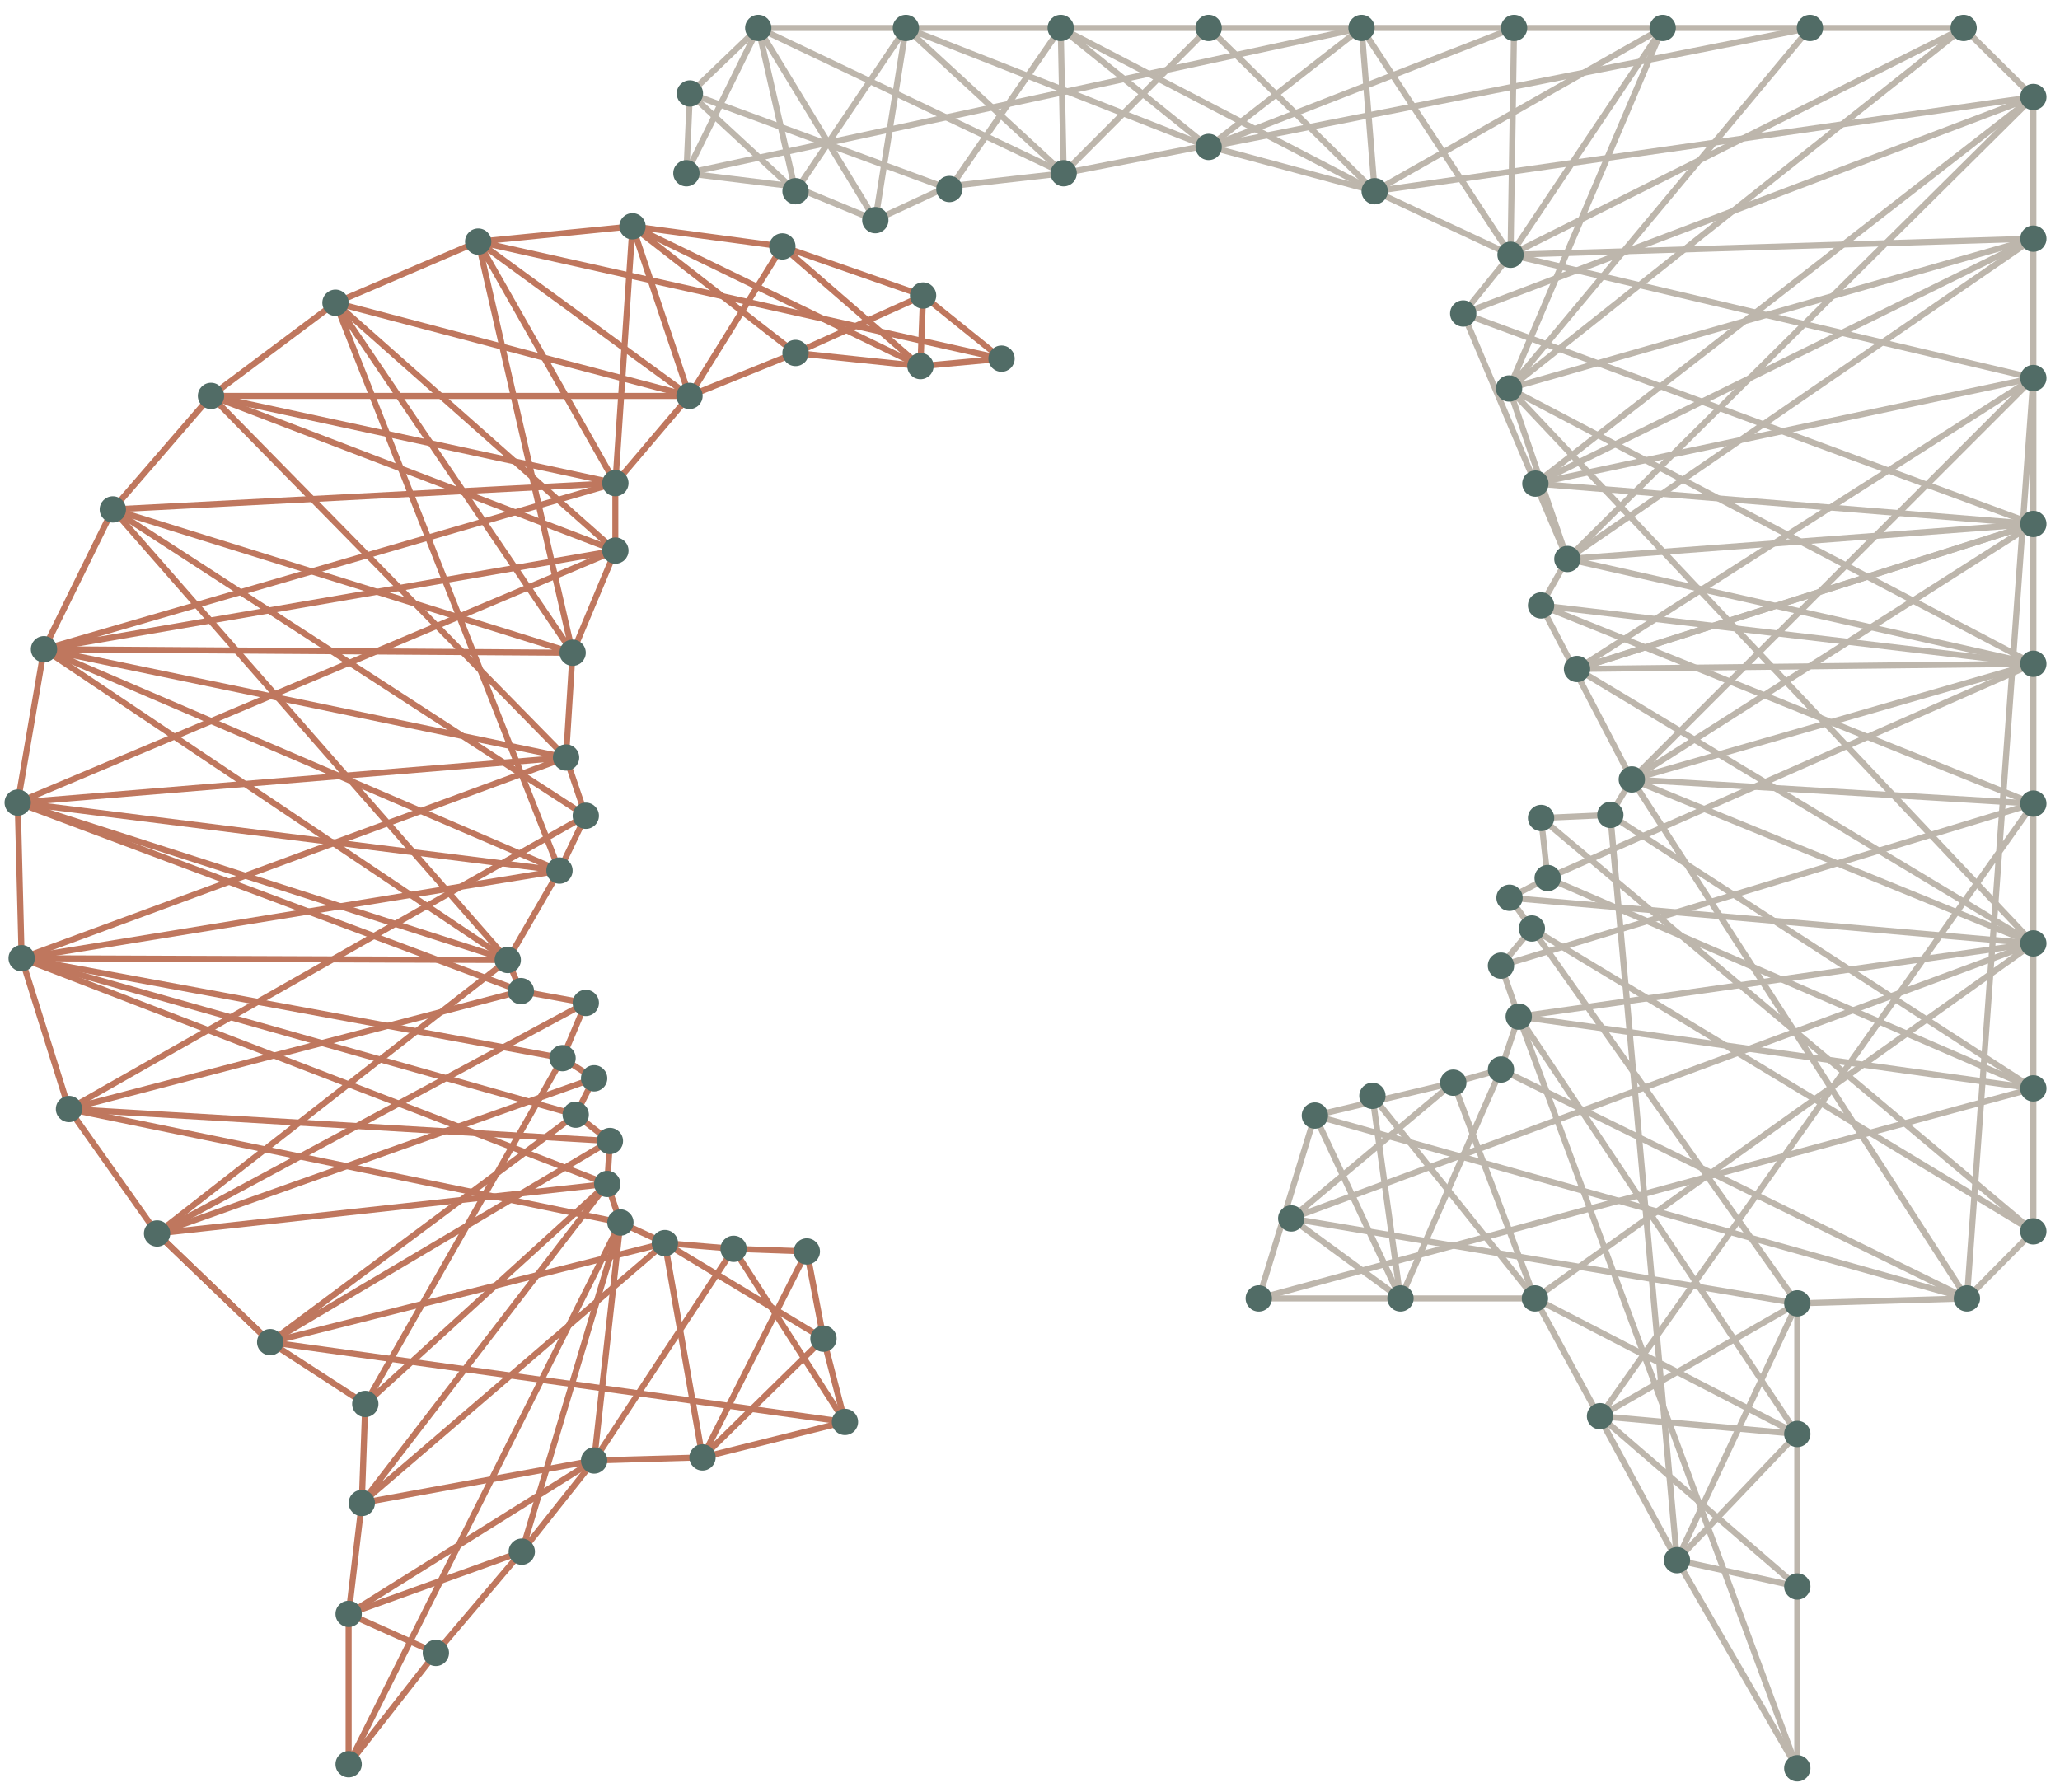 <?xml version="1.0" encoding="utf-8"?>
<svg xmlns="http://www.w3.org/2000/svg" xmlns:xlink="http://www.w3.org/1999/xlink" version="1.1" x="0px" y="0px" viewBox="0 0 684.27 595.28" style="enable-background:new 0 0 684.27 595.28;" xml:space="preserve" width="400" height="348">
<style type="text/css">
	.st0{fill:#BDB6AC;}
	.st1{fill:#BF775E;}
	.st2{fill:#516C66;}
	.st3{fill-rule:evenodd;clip-rule:evenodd;fill:none;}
	.st4{fill:none;}
</style>
<g id="Ebene_1">
</g>
<g id="Ebene_2">
	<g>
		<path class="st0" d="M597.01,588.43c-0.35,0-0.69-0.19-0.87-0.5l-39.97-69.13l-46.9-86.46h-91.13c-0.32,0-0.62-0.15-0.81-0.41    c-0.19-0.26-0.25-0.59-0.15-0.89l18.64-60.75c0.11-0.34,0.38-0.6,0.73-0.69l45.98-10.92l15.28-4.22l5.62-16.75l-5.79-16.6    c-0.12-0.33-0.05-0.7,0.18-0.98l9.77-11.74l-6.97-9.58c-0.17-0.24-0.23-0.54-0.17-0.82c0.07-0.29,0.26-0.53,0.52-0.66l12.05-6.23    l-2.11-19.26c-0.03-0.28,0.06-0.55,0.24-0.76c0.18-0.21,0.44-0.34,0.72-0.35l22.47-1l6.56-10.85l-29.88-57.3    c-0.16-0.3-0.15-0.66,0.02-0.96l8.49-15l-34.4-81.09c-0.15-0.34-0.09-0.74,0.14-1.03l14.92-18.51L456.2,64.42L400.5,49.4    l-46.98,9.13l-38.32,4.36l-24.02,11.14c-0.26,0.12-0.55,0.12-0.81,0.02l-26.99-11.16l-35.5-4.35c-0.52-0.06-0.91-0.52-0.88-1.04    l1.16-26.5c0.01-0.26,0.12-0.5,0.31-0.68l22.71-21.77c0.19-0.18,0.44-0.28,0.7-0.28h400.39c0.27,0,0.52,0.11,0.71,0.29    l23.15,22.93c0.19,0.19,0.3,0.45,0.3,0.72v376.85c0,0.27-0.1,0.52-0.29,0.71l-22.06,22.28c-0.18,0.18-0.43,0.29-0.69,0.3    l-55.37,1.61v153.47c0,0.46-0.31,0.85-0.75,0.97C597.18,588.41,597.09,588.43,597.01,588.43z M419.5,430.32h90.37    c0.37,0,0.71,0.2,0.89,0.53l47.18,86.96L596,583.66V432.97c0-0.55,0.43-0.99,0.98-1.01l55.94-1.63l21.48-21.7V32.62l-22.56-22.34    H252.28l-22.13,21.21l-1.11,25.17l34.71,4.25c0.09,0.01,0.18,0.03,0.26,0.07l26.71,11.04l23.77-11.03c0.1-0.05,0.2-0.07,0.31-0.09    l38.4-4.37l47.13-9.17c0.15-0.03,0.31-0.02,0.45,0.02l56.09,15.15l45.3,21.17c0.28,0.13,0.48,0.38,0.56,0.69    c0.07,0.3,0,0.62-0.2,0.86l-15.35,19.04l34.36,80.99c0.12,0.29,0.1,0.62-0.05,0.89l-8.47,14.96l29.89,57.32    c0.16,0.31,0.15,0.69-0.03,0.99l-7.13,11.79c-0.17,0.29-0.48,0.47-0.82,0.49l-21.93,0.97l2.07,18.88c0.05,0.41-0.17,0.81-0.54,1    l-11.62,6.01l6.73,9.26c0.27,0.37,0.25,0.88-0.04,1.24l-9.9,11.9l5.71,16.39c0.07,0.21,0.08,0.44,0,0.65l-5.9,17.58    c-0.11,0.32-0.36,0.56-0.69,0.65l-15.83,4.37l-45.45,10.8L419.5,430.32z"/>
		<path class="st0" d="M418.13,432.34c-0.44,0-0.85-0.3-0.97-0.74c-0.15-0.54,0.17-1.09,0.71-1.24l254.5-69.03L513.69,292.6    c-0.37-0.16-0.61-0.52-0.61-0.92c0-0.4,0.23-0.76,0.6-0.93l156.83-69.19l-146.65,1.67c-0.5-0.03-0.93-0.35-1.01-0.85    c-0.08-0.49,0.21-0.97,0.69-1.12l146.69-46.62l-160.3-13c-0.45-0.04-0.82-0.37-0.91-0.82c-0.08-0.45,0.14-0.89,0.55-1.09    l161.23-79.32L501.8,85.63c-0.44-0.02-0.73-0.19-0.91-0.52c-0.18-0.33-0.17-0.74,0.05-1.05l48.15-71.81l-91.95,52.14    c-0.3,0.17-0.67,0.17-0.97,0.01c-0.3-0.16-0.5-0.47-0.53-0.81l-4.22-52.38L402.1,49.6c-0.37,0.29-0.89,0.28-1.25-0.01    l-47.46-38.18l0.94,46.11c0.01,0.4-0.23,0.77-0.59,0.94c-0.37,0.16-0.8,0.1-1.1-0.18l-51.03-47l-9.86,62    c-0.07,0.42-0.39,0.75-0.8,0.83c-0.42,0.08-0.84-0.1-1.06-0.46l-37.92-62.29L228.9,57.99c-0.25,0.5-0.85,0.7-1.35,0.46    c-0.5-0.25-0.7-0.85-0.46-1.35l23.88-48.27c0.16-0.33,0.49-0.54,0.86-0.56c0.37-0.03,0.71,0.17,0.91,0.48l37.45,61.51l9.73-61.14    c0.06-0.37,0.31-0.67,0.66-0.79c0.35-0.12,0.74-0.04,1.01,0.21l50.68,46.67l-0.94-45.91c-0.01-0.39,0.21-0.75,0.56-0.93    c0.35-0.17,0.77-0.13,1.08,0.12l48.52,39.04l50.15-39.05c0.29-0.23,0.69-0.28,1.03-0.13c0.34,0.15,0.57,0.47,0.6,0.84l4.24,52.67    l94.28-53.46c0.41-0.23,0.92-0.15,1.24,0.19c0.32,0.34,0.36,0.86,0.1,1.25l-49.43,73.73l171.69-5.3c0.55-0.02,0.89,0.3,1.01,0.76    c0.11,0.46-0.11,0.94-0.53,1.15l-162.13,79.76l161.76,13.12c0.48,0.04,0.87,0.41,0.92,0.89c0.05,0.48-0.24,0.93-0.7,1.07    l-145.14,46.13l144.82-1.65c0.44,0,0.9,0.33,1,0.79c0.1,0.47-0.14,0.94-0.58,1.14L516.6,291.67l159.21,68.96    c0.39,0.17,0.64,0.57,0.61,1c-0.03,0.43-0.33,0.79-0.74,0.9L418.4,432.3C418.31,432.33,418.22,432.34,418.13,432.34z"/>
		<path class="st0" d="M597.01,588.43c-0.41,0-0.8-0.25-0.94-0.66l-92.53-249.71c-0.11-0.29-0.08-0.6,0.08-0.87    c0.16-0.26,0.42-0.44,0.72-0.48l167.25-23.79l-129.93-53.07c-0.4-0.16-0.65-0.56-0.62-0.99c0.02-0.43,0.32-0.8,0.73-0.91    l129.59-37.33l-150.94-33.96c-0.49-0.11-0.82-0.56-0.79-1.06c0.04-0.5,0.43-0.89,0.93-0.93l150.16-11.28l-185.03-68.32    c-0.4-0.15-0.66-0.52-0.66-0.94c0-0.42,0.26-0.8,0.65-0.95l180.88-68.71L456.77,64.51c-0.32,0.05-0.63-0.06-0.85-0.28    l-54.43-53.54l-47.45,47.56c-0.3,0.3-0.76,0.38-1.15,0.2l-99.57-47.38l11.91,52.21c0.1,0.43-0.1,0.88-0.48,1.1    c-0.38,0.22-0.87,0.17-1.19-0.13l-35.09-32.47c-0.41-0.38-0.43-1.02-0.06-1.42c0.38-0.41,1.01-0.43,1.42-0.06l32.7,30.26    L250.89,9.49c-0.09-0.38,0.05-0.77,0.35-1.01c0.3-0.24,0.71-0.29,1.06-0.12l100.8,47.97l47.65-47.77c0.39-0.39,1.03-0.4,1.42-0.01    l54.79,53.89L675.27,31.2c0.52-0.08,0.99,0.25,1.12,0.75c0.13,0.5-0.14,1.01-0.62,1.19l-186.86,70.98l186.85,68.99    c0.44,0.16,0.71,0.62,0.65,1.09c-0.06,0.47-0.45,0.83-0.92,0.87l-148.04,11.12l148.18,33.34c0.45,0.1,0.77,0.49,0.79,0.95    c0.01,0.46-0.29,0.87-0.73,1l-130.58,37.61l130.68,53.38c0.42,0.17,0.68,0.61,0.62,1.06c-0.06,0.45-0.41,0.81-0.86,0.87    l-169.7,24.14l92.09,248.54c0.19,0.52-0.07,1.1-0.59,1.3C597.24,588.41,597.12,588.43,597.01,588.43z"/>
		<path class="st0" d="M520.64,186.69c-0.32,0-0.64-0.15-0.83-0.44c-0.31-0.46-0.2-1.09,0.26-1.4L669.76,81.93l-168.21,48.08    c-0.46,0.13-0.95-0.08-1.17-0.51c-0.22-0.43-0.11-0.95,0.27-1.25L644.01,14.53l-141.79,71c-0.45,0.23-1.01,0.08-1.29-0.35    L451.8,10.4L228.21,58.53c-0.54,0.12-1.08-0.23-1.2-0.77c-0.12-0.54,0.23-1.08,0.77-1.2L452.05,8.28    c0.41-0.09,0.83,0.08,1.06,0.43l49.01,74.61L651.81,8.37c0.45-0.23,1.02-0.08,1.3,0.36c0.28,0.44,0.18,1.01-0.22,1.33    L505.87,126.68L675.14,78.3c0.47-0.13,0.98,0.09,1.19,0.54c0.21,0.45,0.07,0.98-0.34,1.26L521.21,186.51    C521.03,186.63,520.83,186.69,520.64,186.69z"/>
		<path class="st0" d="M456.63,64.52c-0.16,0-0.32-0.04-0.46-0.11l-103.5-53.83l-36.48,52.78c-0.26,0.38-0.74,0.53-1.18,0.37    l-86.2-31.75c-0.52-0.19-0.79-0.77-0.6-1.29c0.19-0.52,0.77-0.79,1.29-0.6l85.46,31.48l36.54-52.87c0.29-0.42,0.84-0.56,1.29-0.32    l104.29,54.24c0.49,0.26,0.69,0.87,0.43,1.36C457.34,64.32,456.99,64.52,456.63,64.52z"/>
		<path class="st0" d="M510.01,161.64c-0.47,0-0.89-0.32-0.99-0.8c-0.12-0.54,0.23-1.08,0.78-1.2l161-34.14L501.53,85.6    c-0.46-0.11-0.79-0.52-0.78-1l1.14-73.86L401.85,49.74c-0.24,0.09-0.5,0.09-0.74,0L301.29,10.5l-36.2,53.57    c-0.31,0.46-0.94,0.58-1.4,0.27c-0.46-0.31-0.58-0.94-0.27-1.4L300.07,8.7c0.26-0.39,0.76-0.55,1.2-0.37l100.21,39.39L502.56,8.33    c0.31-0.12,0.67-0.08,0.94,0.11c0.28,0.19,0.44,0.51,0.43,0.84l-1.15,74.54l172.86,40.76c0.46,0.11,0.78,0.52,0.78,0.99    c-0.01,0.47-0.34,0.88-0.8,0.97l-165.41,35.07C510.15,161.64,510.08,161.64,510.01,161.64z"/>
		<path class="st0" d="M501.27,130.05c-0.18,0-0.36-0.05-0.53-0.15c-0.43-0.26-0.6-0.8-0.4-1.26L546.11,21.2L401.68,49.79    c-0.55,0.1-1.08-0.25-1.18-0.79s0.25-1.08,0.79-1.19l145.78-28.86l4.3-10.09c0.22-0.51,0.81-0.75,1.32-0.53    c0.51,0.22,0.75,0.81,0.53,1.32l-3.76,8.82l51.56-10.21c0.42-0.08,0.84,0.11,1.06,0.48c0.22,0.37,0.18,0.83-0.09,1.16    l-99.94,119.77C501.85,129.92,501.56,130.05,501.27,130.05z M548.5,20.73l-43.62,102.42l93.73-112.33L548.5,20.73z"/>
		<path class="st0" d="M510.01,161.64c-0.3,0-0.6-0.13-0.8-0.39c-0.34-0.44-0.26-1.07,0.18-1.41L674.79,31.4    c0.44-0.34,1.07-0.26,1.41,0.18c0.34,0.44,0.26,1.07-0.18,1.41L510.63,161.43C510.44,161.58,510.22,161.64,510.01,161.64z"/>
		<path class="st0" d="M498.58,321.79c-0.43,0-0.83-0.28-0.96-0.71c-0.16-0.53,0.14-1.1,0.67-1.26l174.1-53l-160.86-64.77    c-0.47-0.19-0.73-0.69-0.6-1.19c0.12-0.49,0.6-0.81,1.09-0.75l158.1,18.74L500.8,129.93c-0.49-0.26-0.68-0.87-0.42-1.36    c0.26-0.49,0.87-0.68,1.36-0.42l174.14,91.46c0.43,0.23,0.64,0.73,0.49,1.19c-0.14,0.46-0.6,0.76-1.08,0.7l-155.99-18.5    l156.49,63.01c0.4,0.16,0.65,0.55,0.63,0.98c-0.02,0.43-0.31,0.8-0.71,0.92l-176.84,53.84    C498.77,321.78,498.67,321.79,498.58,321.79z"/>
		<path class="st0" d="M675.41,314.4c-0.03,0-0.06,0-0.09,0l-173.99-15.16c-0.56-0.05-0.97-0.54-0.92-1.09    c0.05-0.55,0.55-0.96,1.09-0.92l171.35,14.93L538.24,169.64l-16.89,16.75c-0.25,0.24-0.6,0.34-0.94,0.27    c-0.34-0.08-0.61-0.33-0.72-0.66l-19.36-56.64c-0.15-0.45,0.03-0.94,0.43-1.19c0.41-0.24,0.93-0.17,1.25,0.17l36.28,38.41    L674.7,31.48c0.4-0.39,1.03-0.39,1.43,0.01c0.39,0.4,0.39,1.03-0.01,1.43L539.67,168.22L676.15,312.7    c0.29,0.3,0.36,0.75,0.18,1.13C676.15,314.18,675.8,314.4,675.41,314.4z M503.73,133.11l17.34,50.72l15.79-15.65L503.73,133.11z"/>
		<path class="st0" d="M597.01,528.04c-0.07,0-0.14-0.01-0.21-0.02l-39.97-8.74c-0.36-0.08-0.64-0.34-0.75-0.69    c-0.11-0.35-0.02-0.73,0.23-0.99l12.74-13.37l-38.22-33c-0.01-0.01-0.02-0.02-0.03-0.03h0c0,0,0,0,0,0    c-0.16-0.15-0.26-0.34-0.3-0.54c0,0,0,0,0,0c0,0,0,0,0,0c-0.02-0.09-0.02-0.17-0.02-0.26l0,0c0,0,0,0,0,0    c0.01-0.16,0.06-0.32,0.15-0.46c0.01-0.02,0.03-0.04,0.04-0.06l42.44-60l-86.71-24.32l-20.27,46.19c-0.16,0.36-0.52,0.6-0.91,0.6    c-0.46-0.05-0.76-0.22-0.93-0.58l-28.43-60.75c-0.17-0.36-0.11-0.78,0.14-1.08c0.26-0.3,0.67-0.42,1.04-0.32l48.21,13.52    l12.4-28.25c0.11-0.25,0.32-0.45,0.58-0.54c0.26-0.09,0.55-0.08,0.79,0.04l63.04,30.97l-54.04-76.33    c-0.28-0.39-0.24-0.92,0.08-1.27c0.33-0.35,0.85-0.42,1.26-0.18l95.35,57.59l2.47-3.49l-12.14-18.8l-83.79-70.37    c-0.43-0.36-0.48-0.99-0.12-1.42c0.36-0.43,0.99-0.48,1.42-0.12l78.78,66.16l-50.14-77.66c-0.21-0.32-0.21-0.73-0.02-1.06    c0.19-0.33,0.51-0.52,0.93-0.5l122.22,7.36l9.94-137.77l-149.88,95.58c-0.46,0.3-1.09,0.16-1.39-0.31    c-0.3-0.47-0.16-1.09,0.31-1.39l151.57-96.66c0.32-0.2,0.73-0.21,1.06-0.02c0.33,0.2,0.52,0.56,0.49,0.94l-10.08,139.75l9.14,0.55    c0.36,0.02,0.69,0.24,0.85,0.57c0.16,0.33,0.12,0.72-0.09,1.02l-11.2,15.83l-7.87,109.06l18.89,15.86    c0.4,0.34,0.48,0.93,0.17,1.36c-0.31,0.43-0.89,0.54-1.34,0.28l-18.19-10.99l-2.34,32.47c-0.02,0.22-0.1,0.43-0.25,0.6    c-0.13,0.14-0.29,0.24-0.46,0.29c0,0,0,0,0,0c0,0,0,0,0,0c0,0,0,0-0.01,0c0,0-0.01,0-0.01,0c0,0,0,0-0.01,0l0,0    c-0.05,0.01-0.1,0.02-0.15,0.03l0,0c0,0,0,0-0.01,0h0c0,0,0,0-0.01,0c0,0,0,0,0,0c0,0,0,0,0,0c0,0,0,0,0,0c0,0-0.01,0-0.02,0l0,0    c-0.11,0.01-0.24,0-0.36-0.04l-69.01-19.36l13.77,19.44c0.16,0.23,0.22,0.52,0.16,0.8s-0.24,0.52-0.48,0.66l-62.74,35.9    l62.33,5.61c0.39,0.04,0.72,0.29,0.85,0.65c0.14,0.36,0.05,0.77-0.21,1.05l-25.76,27.03l25.69,22.18c0.35,0.3,0.45,0.8,0.24,1.21    C597.73,527.83,597.38,528.04,597.01,528.04z M559.01,517.69l34.33,7.51l-22.76-19.65L559.01,517.69z M534.51,471.75l35.93,31.02    l24.39-25.59L534.51,471.75z M575.16,410.44l-40.23,56.88l60.6-34.68l-14.56-20.57L575.16,410.44z M438.61,372.14l26.56,56.75    L484.44,385L438.61,372.14z M584.95,396.6l65.58,32.22l-35.58-55.11l-9.68-5.85L584.95,396.6z M618.89,376.09l33.68,52.16    l2.2-30.49L618.89,376.09z M582.21,410.33l60.85,17.07l-59.29-29.13l-5.05,7.14L582.21,410.33z M576.4,408.7l2.73,0.77l-1.64-2.31    L576.4,408.7z M487.22,383.68l87.12,24.44l1.92-2.71L564.5,388.8l-65.42-32.14L487.22,383.68z M568.29,390.66l9.2,13l4.45-6.29    L568.29,390.66z M656.86,396.67l7.97,4.82l-7.85-6.59L656.86,396.67z M565.85,387.22l17.27,8.49l20.43-28.88l-91.09-55.02    L565.85,387.22z M616.4,372.23l38.53,23.27l0.16-2.2l-42.53-35.72l-2.94,4.15L616.4,372.23z M613.72,355.93l41.55,34.89    l7.52-104.27L613.72,355.93z M606.44,366.22l6.02,3.64l-4.1-6.35L606.44,366.22z M600.29,347.28l8.15,12.63l2.56-3.63    L600.29,347.28z M596.57,341.53l15.6,13.1l50.9-71.97l1.11-15.37l-120.21-7.24L596.57,341.53z M666.19,267.4l-0.87,12.07    l8.23-11.63L666.19,267.4z"/>
		<path class="st0" d="M509.86,432.34c-0.3,0-0.59-0.13-0.79-0.38l-34.53-43.04l-13.51,5.01l5.16,37.27c0.06,0.4-0.13,0.8-0.48,1    c-0.35,0.21-0.79,0.19-1.11-0.05l-36.29-26.57c-0.3-0.22-0.45-0.58-0.4-0.95c0.05-0.37,0.3-0.68,0.65-0.81l30.26-11.22    l-3.94-28.43c-0.06-0.45,0.18-0.88,0.6-1.06c0.42-0.18,0.9-0.06,1.19,0.29l18.55,23.13l197.88-73.34l-110.24-66.31l-20.27,12.9    c-0.43,0.28-1,0.18-1.33-0.22c-0.32-0.4-0.29-0.98,0.07-1.34l15.16-15.16l-33.17-19.95c-0.34-0.2-0.53-0.59-0.48-0.98    c0.05-0.39,0.32-0.72,0.7-0.84l80.25-25.5l70.92-70.91c0.39-0.39,1.03-0.39,1.43,0c0.39,0.39,0.39,1.03,0,1.43l-68.16,68.15    l67.14-21.34c0.48-0.16,1.01,0.08,1.22,0.53c0.21,0.46,0.06,1.01-0.37,1.28l-111.2,70.76l111.16,66.86    c0.11,0.06,0.2,0.14,0.28,0.24c0.02,0.03,0.04,0.06,0.06,0.09l0,0c0,0,0,0,0,0c0.13,0.19,0.18,0.42,0.16,0.64c0,0,0,0,0,0v0    c0,0,0,0,0,0.01v0c-0.01,0.06-0.02,0.13-0.04,0.19c0,0,0,0,0,0c0,0,0,0,0,0c-0.06,0.19-0.17,0.36-0.33,0.49l0,0c0,0,0,0,0,0    c-0.02,0.01-0.04,0.03-0.06,0.04L510.45,432.15C510.27,432.28,510.06,432.34,509.86,432.34z M476.54,388.18l33.51,41.78    l158.59-112.98L476.54,388.18z M431.02,405.05l32.86,24.06l-4.77-34.47L431.02,405.05z M457.38,367.51l3.37,24.37l12.47-4.62    L457.38,367.51z M558.27,244.11l-9.02,9.02l11.68-7.43L558.27,244.11z M559.74,242.64l3.08,1.85l105.52-67.14l-63.48,20.18    L559.74,242.64z M526.27,222.51l31.69,19.06l42.72-42.71L526.27,222.51z"/>
		<path class="st0" d="M557.04,519.3c-0.06,0-0.12-0.01-0.18-0.02c-0.45-0.08-0.79-0.45-0.83-0.9l-5.82-65.06l-40.82-21.09    c-0.22-0.11-0.39-0.31-0.48-0.54l-5.04-13.32l-75.14-12.61c-0.39-0.06-0.7-0.35-0.81-0.73c-0.1-0.38,0.02-0.78,0.32-1.04    l53.84-45.1c0.25-0.21,0.59-0.28,0.9-0.2c0.31,0.08,0.57,0.31,0.69,0.62l21.67,57.26l42.21,7.08l-2.02-22.58l-41.91-62.8    c-0.22-0.33-0.23-0.76-0.02-1.09c0.21-0.34,0.58-0.52,0.99-0.46l35.62,4.97l-6.34-70.88c-0.03-0.38,0.15-0.75,0.48-0.95    c0.33-0.2,0.74-0.19,1.07,0.02l140.51,90.84c0.4,0.26,0.56,0.76,0.4,1.2c-0.17,0.44-0.6,0.71-1.08,0.65l-132.8-18.52l5.04,56.35    l17.48,26.2l32.18,5.4c0.31,0.05,0.58,0.25,0.72,0.53c0.15,0.28,0.16,0.61,0.02,0.9l-11.7,24.98l11.63,17.42    c0.25,0.38,0.22,0.89-0.09,1.23c-0.31,0.34-0.8,0.43-1.21,0.22l-15.43-7.98l-23.16,49.44C557.78,519.08,557.42,519.3,557.04,519.3    z M552.34,454.42l5.37,60.07l21.61-46.13L552.34,454.42z M581.97,467.45l12.03,6.22l-8.78-13.16L581.97,467.45z M552.13,452.03    l28.05,14.49l3.74-7.98l-20.11-30.13l-14-2.35L552.13,452.03z M566.53,428.88l18.38,27.54l10.62-22.67L566.53,428.88z     M510.67,430.61l39.34,20.33l-2.25-25.21l-41.57-6.98L510.67,430.61z M549.62,423.99l12.64,2.12l-14.38-21.55L549.62,423.99z     M431.23,404.13l71.82,12.05l-20.75-54.84L431.23,404.13z M506.56,339.02l38.61,57.86l-4.75-53.13L506.56,339.02z M542.29,341.97    l128.75,17.96l-134.95-87.24L542.29,341.97z"/>
		<path class="st1" d="M115.81,587.08c-0.11,0-0.22-0.02-0.33-0.06c-0.41-0.14-0.68-0.52-0.68-0.95v-49.94l4.37-36.94    c0,0,0-0.01,0-0.01l1.14-32.25L89.2,446.71l-37.72-36.23l-29.39-41.49c-0.06-0.09-0.11-0.18-0.14-0.28L6.23,318.63    c-0.03-0.1-0.05-0.2-0.05-0.31l-1.31-51.66c0-0.09,0-0.18,0.02-0.26c0.01-0.05,0.03-0.1,0.04-0.14l8.68-50.75    c0.01-0.05,0.02-0.1,0.03-0.15c0.02-0.06,0.04-0.11,0.06-0.16l22.85-46.43c0.04-0.08,0.09-0.15,0.14-0.21l32.61-37.7    c0.05-0.06,0.11-0.12,0.18-0.16l41.33-30.93c0.04-0.03,0.07-0.05,0.11-0.07l0,0c0,0,0,0,0.01,0c0,0,0.01,0,0.01,0c0,0,0,0,0.01,0    c0,0,0,0,0,0c0,0,0,0,0,0c0.02-0.01,0.05-0.03,0.08-0.04l47.39-20.31c0,0,0.01,0,0.01,0l0,0c0,0,0,0,0,0l0,0c0,0,0,0,0,0    c0,0,0,0,0,0c0,0,0,0,0,0l0,0c0.09-0.04,0.19-0.06,0.28-0.07l51.24-5.1c0.08-0.01,0.16-0.01,0.23,0l49.8,6.7    c0.07,0.01,0.13,0.02,0.2,0.05l46.74,16.31c0.11,0.04,0.21,0.09,0.3,0.17l26.05,20.96c0.03,0.02,0.05,0.04,0.08,0.07    c0.12,0.11,0.2,0.24,0.25,0.38c0.04,0.11,0.06,0.22,0.06,0.34c0,0.19-0.05,0.39-0.17,0.56c0,0,0,0,0,0c0,0,0,0,0,0    c-0.02,0.03-0.05,0.07-0.08,0.1c0,0,0,0,0,0c0,0,0,0,0,0c-0.11,0.13-0.26,0.23-0.41,0.28c0,0,0,0,0,0    c-0.08,0.03-0.16,0.05-0.25,0.06l-26.94,2.48l-41.44-4.34l-34.77,14.08l-24.21,28.5v22.04c0,0.14-0.03,0.28-0.08,0.41    l-14.13,33.76l-2.16,34.43l6.49,19.18c0.08,0.25,0.07,0.52-0.05,0.76l-8.73,18.19c-0.02,0.05-0.05,0.1-0.08,0.15l-16.89,29.2    l3.96,9.37l21.01,3.83c0.3,0.05,0.56,0.24,0.71,0.51c0.14,0.27,0.16,0.59,0.04,0.87l-7.39,17.56l9.77,6.24    c0.44,0.28,0.59,0.84,0.36,1.3L192.51,370l10.7,8.23c0.27,0.2,0.41,0.53,0.39,0.86l-0.86,14.07l4.17,12.22l14.22,6.58l22.65,1.88    l24.25,0.87c0.11,0,0.22,0.02,0.33,0.06c0.06,0.02,0.12,0.05,0.18,0.08c0.15,0.09,0.26,0.21,0.35,0.35c0,0,0,0,0,0v0    c0.06,0.1,0.1,0.2,0.12,0.31c0,0,0,0,0,0c0,0,0,0.01,0,0.01l5.53,28.97l7.12,27.6c0.07,0.26,0.03,0.54-0.11,0.77    c-0.14,0.23-0.36,0.4-0.62,0.46l-47.31,11.79c-0.08,0.02-0.16,0.03-0.24,0.03l-35.52,1.01l-23.73,29.92l-28.56,33.66L116.6,586.7    C116.41,586.94,116.11,587.08,115.81,587.08z M121.13,499.81l-4.32,36.44l0.01,46.9l27.17-34.68l28.56-33.66l24-30.26    c0.19-0.23,0.46-0.37,0.76-0.38l34.83-0.99l-11.98-68.31L121.13,499.81z M122.33,466.85l-1.04,29.34l72.7-94.51L122.33,466.85z     M201.37,395.4l-74.45,96.79l92.1-78.98l-13.35-6.18c-0.25-0.12-0.44-0.33-0.53-0.59L201.37,395.4z M267.56,418.81l-32.32,63.83    l44.2-11.01l-6.88-26.68L267.56,418.81z M222.08,414.06l11.74,66.93l32.57-64.32l-22.74-0.82L222.08,414.06z M23.83,367.95    L53,409.17l37.44,35.97L121,464.96l64.29-112.72L8.65,319.61L23.83,367.95z M187.21,352.93l-61.85,108.44l75.37-68.54l0.82-13.33    l-10.93-8.41c-0.38-0.3-0.5-0.82-0.29-1.25l5.7-11.27L187.21,352.93z M18.41,319.36l167.84,31.01l6.92-16.44l-20.31-3.71    c-0.33-0.06-0.62-0.29-0.75-0.6l-4.11-9.72L18.41,319.36z M8.17,317.31l153.98,0.56L6.91,268.01L8.17,317.31z M16.48,268.97    l151.72,48.72L184.21,290L16.48,268.97z M24.19,218.68l161.16,69.21l8.14-16.96l-6.23-18.43L24.19,218.68z M7.05,265.75    l171.84,21.55l-163.5-70.21L7.05,265.75z M16.1,214.94l168.89,35.03L70.14,132.99l-31.81,36.79L16.1,214.94z M74.05,134.1    l113.11,115.21l2.04-32.54c0.01-0.11,0.03-0.22,0.08-0.33l13.8-32.97L74.05,134.1z M115.28,102.62l88.12,78.05v-20.18    c0-0.24,0.08-0.47,0.24-0.65l23.57-27.75L115.28,102.62z M72.16,131.22l127.43,48.76l-88.2-78.11L72.16,131.22z M163.34,82.29    l65.82,48.07l34.72-14.06c0.15-0.06,0.32-0.08,0.48-0.07l41.5,4.37l20.36-1.89L163.34,82.29z M114.53,100.34l109.58,28.84    L158.7,81.41L114.53,100.34z M165.17,80.64l163.51,36.56l-22.55-18.14l-46.48-16.22l-49.58-6.67L165.17,80.64z"/>
		<path class="st1" d="M52.18,410.76c-0.36,0-0.7-0.19-0.88-0.52c-0.24-0.43-0.13-0.98,0.26-1.28l115.38-90L14.06,216.5    c-0.37-0.25-0.53-0.71-0.4-1.13c0.13-0.42,0.52-0.71,0.96-0.71c0,0,0,0,0.01,0l168.82,1.12l-146.27-45.6    c-0.47-0.15-0.76-0.6-0.7-1.09c0.06-0.48,0.46-0.86,0.95-0.88l159.37-8.34L69.88,132.49c-0.5-0.11-0.84-0.58-0.79-1.09    c0.05-0.51,0.49-0.9,1-0.9h158.36l30.57-49.17c0.16-0.25,0.41-0.42,0.71-0.46c0.29-0.04,0.59,0.04,0.81,0.23l44.27,38.37    l0.8-21.34c0.02-0.56,0.5-1.03,1.04-0.97c0.56,0.02,0.99,0.49,0.97,1.04l-0.87,23.44c-0.01,0.39-0.25,0.73-0.61,0.89    c-0.36,0.15-0.77,0.09-1.06-0.16l-44.97-38.98l-30.24,48.65c-0.18,0.3-0.51,0.48-0.86,0.48H79.54l125.08,26.98    c0.49,0.11,0.83,0.56,0.79,1.07c-0.04,0.5-0.45,0.9-0.95,0.93l-161.31,8.44l147.36,45.94c0.48,0.15,0.77,0.62,0.7,1.12    c-0.08,0.49-0.5,0.85-1,0.85c0,0,0,0-0.01,0l-172.24-1.14l151.26,101.36c0.27,0.18,0.43,0.48,0.45,0.8s-0.13,0.63-0.39,0.83    L57.71,406.72l139.3-49.46c0.53-0.19,1.1,0.09,1.29,0.61c0.19,0.52-0.09,1.1-0.61,1.29L52.52,410.7    C52.41,410.74,52.29,410.76,52.18,410.76z"/>
		<path class="st1" d="M89.75,446.87c-0.33,0-0.65-0.16-0.84-0.45c-0.3-0.45-0.19-1.05,0.24-1.37l99.84-74.35L6.92,319.28    c-0.45-0.13-0.76-0.56-0.73-1.03c0.03-0.47,0.38-0.86,0.84-0.94l177.42-28.92L110.5,100.94c-0.19-0.48,0.01-1.02,0.47-1.26    c0.46-0.24,1.02-0.1,1.31,0.33l75.75,111.8L157.85,80.48c-0.11-0.49,0.15-0.98,0.62-1.16c0.46-0.19,1,0.01,1.24,0.44l43.92,77.31    l5.45-81.97c0.02-0.37,0.25-0.7,0.59-0.85c0.34-0.15,0.74-0.11,1.03,0.12l53.69,41.71l41.82-18.82c0.5-0.23,1.1,0,1.33,0.51    c0.23,0.51,0,1.1-0.51,1.33l-42.37,19.07c-0.34,0.15-0.74,0.1-1.03-0.12l-52.67-40.92l-5.55,83.43c-0.03,0.44-0.35,0.82-0.78,0.92    c-0.44,0.1-0.88-0.1-1.1-0.48l-42.17-74.24l29.84,129.87c0.11,0.47-0.13,0.96-0.58,1.15c-0.44,0.19-0.96,0.04-1.24-0.36    l-73.65-108.7l71.05,180.13c0.11,0.28,0.09,0.6-0.06,0.87c-0.15,0.26-0.41,0.45-0.71,0.5L11.83,318.58l179.67,50.75    c0.37,0.1,0.65,0.41,0.72,0.79c0.07,0.38-0.08,0.76-0.39,0.99l-86.15,64.15l96.39-57.09c0.48-0.28,1.1-0.12,1.38,0.35    c0.28,0.48,0.13,1.1-0.35,1.38L90.26,446.73C90.1,446.82,89.92,446.87,89.75,446.87z"/>
		<path class="st1" d="M229.01,132.51c-0.42,0-0.81-0.27-0.96-0.69l-18.93-56.35c-0.13-0.38-0.01-0.81,0.29-1.08    c0.31-0.27,0.74-0.32,1.11-0.15l95.66,46.45c0.5,0.24,0.71,0.85,0.47,1.35c-0.24,0.5-0.85,0.71-1.35,0.47l-93.5-45.4l18.16,54.07    c0.18,0.53-0.11,1.1-0.63,1.28C229.23,132.5,229.12,132.51,229.01,132.51z"/>
		<path class="st1" d="M52.18,410.76c-0.51,0-0.94-0.38-1-0.9c-0.06-0.55,0.34-1.05,0.89-1.11l145.42-16L6.83,319.25    c-0.39-0.15-0.65-0.53-0.65-0.95c0-0.42,0.27-0.79,0.66-0.94l173.9-64.13L5.96,267.63c-0.5,0.04-0.94-0.28-1.06-0.76    c-0.12-0.48,0.13-0.98,0.59-1.17l190.42-80.3L14.79,216.66c-0.53,0.09-1.03-0.25-1.15-0.77c-0.12-0.52,0.19-1.05,0.7-1.19    l189.79-55.18c0.54-0.16,1.09,0.15,1.25,0.69c0.16,0.53-0.15,1.09-0.69,1.25L32.16,211.61l172.08-29.7    c0.49-0.09,0.99,0.22,1.14,0.71c0.14,0.49-0.1,1.01-0.58,1.21L12.08,265.1l175.86-14.48c0.5-0.03,0.96,0.3,1.07,0.79    c0.11,0.49-0.16,0.99-0.64,1.16L10.05,318.33l192.03,74.02c0.43,0.17,0.7,0.61,0.64,1.07c-0.06,0.46-0.43,0.82-0.89,0.87    L52.29,410.75C52.25,410.76,52.22,410.76,52.18,410.76z"/>
		<path class="st1" d="M194.58,272c-0.19,0-0.38-0.05-0.55-0.16L36.93,170.06c-0.47-0.3-0.6-0.93-0.3-1.39    c0.3-0.47,0.93-0.6,1.39-0.3l157.1,101.78c0.47,0.3,0.6,0.93,0.3,1.39C195.23,271.84,194.91,272,194.58,272z"/>
		<path class="st1" d="M168.66,319.9c-0.28,0-0.56-0.12-0.76-0.34L36.72,169.88c-0.37-0.42-0.32-1.06,0.09-1.42    c0.42-0.36,1.06-0.33,1.42,0.09l131.19,149.68c0.37,0.42,0.32,1.06-0.09,1.42C169.14,319.82,168.9,319.9,168.66,319.9z"/>
		<path class="st1" d="M202.59,380.04c-0.02,0-0.04,0-0.06,0L22.86,369.41c-0.5-0.03-0.9-0.41-0.94-0.91    c-0.05-0.49,0.27-0.95,0.75-1.07l147.04-38.36L5.53,267.57c-0.52-0.19-0.79-0.78-0.59-1.3c0.19-0.52,0.78-0.78,1.3-0.59    l167.15,62.61c0.41,0.15,0.68,0.56,0.65,1c-0.02,0.44-0.33,0.81-0.75,0.92L29.32,367.77l173.32,10.25    c0.56,0.03,0.98,0.51,0.95,1.07C203.56,379.62,203.12,380.04,202.59,380.04z"/>
		<path class="st1" d="M115.81,587.08c-0.15,0-0.31-0.03-0.45-0.11c-0.5-0.25-0.7-0.86-0.45-1.35l89.68-178.79L22.71,369.39    c-0.41-0.08-0.73-0.42-0.79-0.83c-0.07-0.42,0.13-0.83,0.5-1.03l171.66-97.41c0.48-0.27,1.1-0.11,1.37,0.38    c0.27,0.48,0.1,1.1-0.38,1.37L25.74,367.95l180.54,37.17c0.31,0.06,0.57,0.27,0.7,0.55c0.14,0.28,0.13,0.61-0.01,0.89    l-90.27,179.96C116.53,586.88,116.18,587.08,115.81,587.08z"/>
		<path class="st1" d="M233.35,485.16c-0.26,0-0.52-0.1-0.72-0.3c-0.39-0.4-0.38-1.04,0.01-1.43l39.26-38.55l-51.2-30.86    L89.99,446.84c-0.34,0.08-0.69-0.01-0.94-0.25l-37.57-36.11c-0.23-0.22-0.34-0.54-0.3-0.86c0.04-0.32,0.24-0.6,0.52-0.75    l142.4-76.59c0.49-0.26,1.1-0.08,1.37,0.41c0.26,0.49,0.08,1.1-0.41,1.37L53.88,409.98l36.17,34.76l130.57-32.78    c0.26-0.07,0.54-0.02,0.77,0.11l52.67,31.75c0.27,0.16,0.44,0.44,0.48,0.75c0.04,0.31-0.07,0.62-0.3,0.84l-40.19,39.46    C233.86,485.06,233.6,485.16,233.35,485.16z"/>
		<path class="st1" d="M280.67,473.37c-0.05,0-0.09,0-0.14-0.01l-190.92-26.5c-0.55-0.08-0.94-0.58-0.86-1.14    c0.08-0.55,0.58-0.93,1.14-0.86l190.92,26.5c0.55,0.08,0.94,0.58,0.86,1.14C281.6,473,281.16,473.37,280.67,473.37z"/>
		<path class="st1" d="M144.78,550.1c-0.14,0-0.28-0.03-0.41-0.09l-28.97-12.96c-0.38-0.17-0.61-0.55-0.6-0.96    c0.01-0.41,0.28-0.77,0.67-0.91l57.03-20.5l32.62-108.86c0.15-0.5,0.66-0.8,1.17-0.7c0.51,0.1,0.86,0.58,0.8,1.1l-8.28,74.9    l44.03-66.83c0.19-0.28,0.5-0.45,0.84-0.45c0.35-0.01,0.66,0.17,0.85,0.46l36.98,57.51c0.3,0.47,0.17,1.09-0.3,1.39    c-0.47,0.3-1.09,0.17-1.39-0.3l-36.15-56.21l-45.49,69.03c-0.26,0.39-0.75,0.55-1.18,0.39c-0.44-0.16-0.71-0.6-0.66-1.06    l7.52-68.02l-29.57,98.71c-0.09,0.31-0.32,0.55-0.63,0.66l-55.16,19.83l26.69,11.94c0.51,0.23,0.74,0.82,0.51,1.33    C145.54,549.88,145.17,550.1,144.78,550.1z"/>
		<path class="st1" d="M115.81,537.14c-0.34,0-0.66-0.17-0.86-0.47c-0.3-0.47-0.15-1.09,0.32-1.39l77.06-48.17l-71.98,13.17    c-0.54,0.09-1.07-0.26-1.17-0.81c-0.1-0.55,0.26-1.07,0.81-1.17l77.17-14.12c0.47-0.08,0.94,0.18,1.12,0.63    c0.17,0.45,0,0.96-0.41,1.22l-81.54,50.96C116.18,537.09,115.99,537.14,115.81,537.14z"/>
		<g>
			<g>
				<circle class="st2" cx="251.87" cy="9.27" r="4.37"/>
			</g>
			<circle class="st3" cx="251.87" cy="9.27" r="4.37"/>
		</g>
		<g>
			<g>
				<circle class="st2" cx="229.16" cy="31.03" r="4.37"/>
			</g>
			<circle class="st3" cx="229.16" cy="31.03" r="4.37"/>
		</g>
		<g>
			<g>
				<circle class="st2" cx="228" cy="57.54" r="4.37"/>
			</g>
			<circle class="st3" cx="228" cy="57.54" r="4.37"/>
		</g>
		<g>
			<g>
				<circle class="st2" cx="264.25" cy="63.51" r="4.37"/>
			</g>
			<circle class="st3" cx="264.25" cy="63.51" r="4.37"/>
		</g>
		<g>
			<g>
				<circle class="st2" cx="290.75" cy="73.12" r="4.37"/>
			</g>
			<circle class="st3" cx="290.75" cy="73.12" r="4.37"/>
		</g>
		<g>
			<g>
				<circle class="st2" cx="306.62" cy="98.16" r="4.37"/>
			</g>
			<circle class="st3" cx="306.62" cy="98.16" r="4.37"/>
		</g>
		<g>
			<g>
				<circle class="st2" cx="259.88" cy="81.85" r="4.37"/>
			</g>
			<circle class="st3" cx="259.88" cy="81.85" r="4.37"/>
		</g>
		<g>
			<g>
				<circle class="st2" cx="264.25" cy="117.24" r="4.37"/>
			</g>
			<circle class="st3" cx="264.25" cy="117.24" r="4.37"/>
		</g>
		<g>
			<g>
				<circle class="st2" cx="229.02" cy="131.51" r="4.37"/>
			</g>
			<circle class="st3" cx="229.02" cy="131.51" r="4.37"/>
		</g>
		<g>
			<g>
				<circle class="st2" cx="210.09" cy="75.16" r="4.37"/>
			</g>
			<circle class="st3" cx="210.09" cy="75.16" r="4.37"/>
		</g>
		<g>
			<g>
				<circle class="st2" cx="158.84" cy="80.25" r="4.37"/>
			</g>
			<circle class="st3" cx="158.84" cy="80.25" r="4.37"/>
		</g>
		<g>
			<g>
				<circle class="st2" cx="111.44" cy="100.56" r="4.37"/>
			</g>
			<circle class="st3" cx="111.44" cy="100.56" r="4.37"/>
		</g>
		<g>
			<g>
				<circle class="st2" cx="70.09" cy="131.51" r="4.37"/>
			</g>
			<circle class="st3" cx="70.09" cy="131.51" r="4.37"/>
		</g>
		<g>
			<g>
				<circle class="st2" cx="37.48" cy="169.22" r="4.37"/>
			</g>
			<circle class="st3" cx="37.48" cy="169.22" r="4.37"/>
		</g>
		<g>
			<g>
				<circle class="st2" cx="14.62" cy="215.66" r="4.37"/>
			</g>
			<circle class="st3" cx="14.62" cy="215.66" r="4.37"/>
		</g>
		<g>
			<g>
				<circle class="st2" cx="190.21" cy="216.83" r="4.37"/>
			</g>
			<circle class="st3" cx="190.21" cy="216.83" r="4.37"/>
		</g>
		<g>
			<g>
				<circle class="st2" cx="188.03" cy="251.63" r="4.37"/>
			</g>
			<circle class="st3" cx="188.03" cy="251.63" r="4.37"/>
		</g>
		<g>
			<g>
				<circle class="st2" cx="194.58" cy="270.99" r="4.37"/>
			</g>
			<circle class="st3" cx="194.58" cy="270.99" r="4.37"/>
		</g>
		<g>
			<g>
				<circle class="st2" cx="5.88" cy="266.62" r="4.37"/>
			</g>
			<circle class="st3" cx="5.88" cy="266.62" r="4.37"/>
		</g>
		<g>
			<g>
				<circle class="st2" cx="7.19" cy="318.31" r="4.37"/>
			</g>
			<circle class="st3" cx="7.19" cy="318.31" r="4.37"/>
		</g>
		<g>
			<g>
				<circle class="st2" cx="168.66" cy="318.89" r="4.37"/>
			</g>
			<circle class="st3" cx="168.66" cy="318.89" r="4.37"/>
		</g>
		<g>
			<g>
				<circle class="st2" cx="173.03" cy="329.23" r="4.37"/>
			</g>
			<circle class="st4" cx="173.03" cy="329.23" r="4.37"/>
		</g>
		<g>
			<g>
				<circle class="st2" cx="194.58" cy="333.16" r="4.37"/>
			</g>
			<circle class="st3" cx="194.58" cy="333.16" r="4.37"/>
		</g>
		<g>
			<g>
				<circle class="st2" cx="186.86" cy="351.51" r="4.37"/>
			</g>
			<circle class="st3" cx="186.86" cy="351.51" r="4.37"/>
		</g>
		<g>
			<g>
				<circle class="st2" cx="197.35" cy="358.21" r="4.37"/>
			</g>
			<circle class="st3" cx="197.35" cy="358.21" r="4.37"/>
		</g>
		<g>
			<g>
				<circle class="st2" cx="191.23" cy="370.29" r="4.37"/>
			</g>
			<circle class="st3" cx="191.23" cy="370.29" r="4.37"/>
		</g>
		<g>
			<g>
				<circle class="st2" cx="202.59" cy="379.03" r="4.37"/>
			</g>
			<circle class="st3" cx="202.59" cy="379.03" r="4.37"/>
		</g>
		<g>
			<g>
				<circle class="st2" cx="201.71" cy="393.3" r="4.37"/>
			</g>
			<circle class="st3" cx="201.71" cy="393.3" r="4.37"/>
		</g>
		<g>
			<g>
				<circle class="st2" cx="206.08" cy="406.11" r="4.37"/>
			</g>
			<circle class="st3" cx="206.08" cy="406.11" r="4.37"/>
		</g>
		<g>
			<g>
				<circle class="st2" cx="220.86" cy="412.95" r="4.37"/>
			</g>
			<circle class="st3" cx="220.86" cy="412.95" r="4.37"/>
		</g>
		<g>
			<g>
				<circle class="st2" cx="243.68" cy="414.85" r="4.37"/>
			</g>
			<circle class="st3" cx="243.68" cy="414.85" r="4.37"/>
		</g>
		<g>
			<g>
				<circle class="st2" cx="268" cy="415.72" r="4.37"/>
			</g>
			<circle class="st3" cx="268" cy="415.72" r="4.37"/>
		</g>
		<g>
			<g>
				<circle class="st2" cx="273.53" cy="444.7" r="4.37"/>
			</g>
			<circle class="st3" cx="273.53" cy="444.7" r="4.37"/>
		</g>
		<g>
			<g>
				<circle class="st2" cx="280.67" cy="472.36" r="4.37"/>
			</g>
			<circle class="st3" cx="280.67" cy="472.36" r="4.37"/>
		</g>
		<g>
			<g>
				<circle class="st2" cx="233.35" cy="484.15" r="4.37"/>
			</g>
			<circle class="st3" cx="233.35" cy="484.15" r="4.37"/>
		</g>
		<g>
			<g>
				<circle class="st2" cx="197.35" cy="485.17" r="4.37"/>
			</g>
			<circle class="st3" cx="197.35" cy="485.17" r="4.37"/>
		</g>
		<g>
			<g>
				<circle class="st2" cx="173.32" cy="515.46" r="4.37"/>
			</g>
			<circle class="st3" cx="173.32" cy="515.46" r="4.37"/>
		</g>
		<g>
			<g>
				<circle class="st2" cx="144.78" cy="549.09" r="4.37"/>
			</g>
			<circle class="st3" cx="144.78" cy="549.09" r="4.37"/>
		</g>
		<g>
			<g>
				<circle class="st2" cx="115.81" cy="586.07" r="4.37"/>
			</g>
			<circle class="st3" cx="115.81" cy="586.07" r="4.37"/>
		</g>
		<g>
			<g>
				<circle class="st2" cx="115.81" cy="536.13" r="4.37"/>
			</g>
			<circle class="st3" cx="115.81" cy="536.13" r="4.37"/>
		</g>
		<g>
			<g>
				<circle class="st2" cx="120.18" cy="499.3" r="4.37"/>
			</g>
			<circle class="st3" cx="120.18" cy="499.3" r="4.37"/>
		</g>
		<g>
			<g>
				<circle class="st2" cx="121.34" cy="466.39" r="4.37"/>
			</g>
			<circle class="st3" cx="121.34" cy="466.39" r="4.37"/>
		</g>
		<g>
			<g>
				<circle class="st2" cx="89.75" cy="445.86" r="4.37"/>
			</g>
			<circle class="st3" cx="89.75" cy="445.86" r="4.37"/>
		</g>
		<g>
			<g>
				<circle class="st2" cx="52.18" cy="409.75" r="4.37"/>
			</g>
			<circle class="st3" cx="52.18" cy="409.75" r="4.37"/>
		</g>
		<g>
			<g>
				<circle class="st2" cx="22.92" cy="368.4" r="4.37"/>
			</g>
			<circle class="st3" cx="22.92" cy="368.4" r="4.37"/>
		</g>
		<g>
			<g>
				<circle class="st2" cx="185.84" cy="289.19" r="4.37"/>
			</g>
			<circle class="st3" cx="185.84" cy="289.19" r="4.37"/>
		</g>
		<g>
			<g>
				<circle class="st2" cx="204.41" cy="160.48" r="4.37"/>
			</g>
			<circle class="st3" cx="204.41" cy="160.48" r="4.37"/>
		</g>
		<g>
			<g>
				<circle class="st2" cx="204.41" cy="182.9" r="4.37"/>
			</g>
			<circle class="st3" cx="204.41" cy="182.9" r="4.37"/>
		</g>
		<g>
			<g>
				<circle class="st2" cx="305.75" cy="121.6" r="4.37"/>
			</g>
			<circle class="st3" cx="305.75" cy="121.6" r="4.37"/>
		</g>
		<g>
			<g>
				<circle class="st2" cx="332.68" cy="119.13" r="4.37"/>
			</g>
			<circle class="st3" cx="332.68" cy="119.13" r="4.37"/>
		</g>
		<g>
			<g>
				<circle class="st2" cx="315.36" cy="62.78" r="4.37"/>
			</g>
			<circle class="st3" cx="315.36" cy="62.78" r="4.37"/>
		</g>
		<g>
			<g>
				<circle class="st2" cx="353.32" cy="57.54" r="4.37"/>
			</g>
			<circle class="st3" cx="353.32" cy="57.54" r="4.37"/>
		</g>
		<g>
			<g>
				<circle class="st2" cx="401.48" cy="48.8" r="4.37"/>
			</g>
			<circle class="st3" cx="401.48" cy="48.8" r="4.37"/>
		</g>
		<g>
			<g>
				<circle class="st2" cx="456.63" cy="63.51" r="4.37"/>
			</g>
			<circle class="st3" cx="456.63" cy="63.51" r="4.37"/>
		</g>
		<g>
			<g>
				<circle class="st2" cx="501.76" cy="84.62" r="4.37"/>
			</g>
			<circle class="st3" cx="501.76" cy="84.62" r="4.37"/>
		</g>
		<g>
			<g>
				<circle class="st2" cx="486.04" cy="104.13" r="4.37"/>
			</g>
			<circle class="st3" cx="486.04" cy="104.13" r="4.37"/>
		</g>
		<g>
			<g>
				<circle class="st2" cx="300.91" cy="9.27" r="4.37"/>
			</g>
			<circle class="st3" cx="300.91" cy="9.27" r="4.37"/>
		</g>
		<g>
			<g>
				<circle class="st2" cx="352.34" cy="9.27" r="4.37"/>
			</g>
			<circle class="st3" cx="352.34" cy="9.27" r="4.37"/>
		</g>
		<g>
			<g>
				<circle class="st2" cx="401.48" cy="9.27" r="4.37"/>
			</g>
			<circle class="st3" cx="401.48" cy="9.27" r="4.37"/>
		</g>
		<g>
			<g>
				<circle class="st2" cx="452.26" cy="9.27" r="4.37"/>
			</g>
			<circle class="st3" cx="452.26" cy="9.27" r="4.37"/>
		</g>
		<g>
			<g>
				<circle class="st2" cx="502.93" cy="9.27" r="4.37"/>
			</g>
			<circle class="st3" cx="502.93" cy="9.27" r="4.37"/>
		</g>
		<g>
			<g>
				<circle class="st2" cx="552.29" cy="9.27" r="4.37"/>
			</g>
			<circle class="st3" cx="552.29" cy="9.27" r="4.37"/>
		</g>
		<g>
			<g>
				<circle class="st2" cx="601.21" cy="9.27" r="4.37"/>
			</g>
			<circle class="st3" cx="601.21" cy="9.27" r="4.37"/>
		</g>
		<g>
			<g>
				<circle class="st2" cx="652.26" cy="9.27" r="4.37"/>
			</g>
			<circle class="st3" cx="652.26" cy="9.27" r="4.37"/>
		</g>
		<g>
			<g>
				<circle class="st2" cx="675.41" cy="32.2" r="4.37"/>
			</g>
			<circle class="st3" cx="675.41" cy="32.2" r="4.37"/>
		</g>
		<g>
			<g>
				<circle class="st2" cx="675.41" cy="79.27" r="4.37"/>
			</g>
			<circle class="st3" cx="675.41" cy="79.27" r="4.37"/>
		</g>
		<g>
			<g>
				<circle class="st2" cx="675.41" cy="125.57" r="4.37"/>
			</g>
			<circle class="st3" cx="675.41" cy="125.57" r="4.37"/>
		</g>
		<g>
			<g>
				<circle class="st2" cx="675.41" cy="174.05" r="4.37"/>
			</g>
			<circle class="st3" cx="675.41" cy="174.05" r="4.37"/>
		</g>
		<g>
			<g>
				<circle class="st2" cx="675.41" cy="220.5" r="4.37"/>
			</g>
			<circle class="st3" cx="675.41" cy="220.5" r="4.37"/>
		</g>
		<g>
			<g>
				<circle class="st2" cx="675.41" cy="266.95" r="4.37"/>
			</g>
			<circle class="st3" cx="675.41" cy="266.95" r="4.37"/>
		</g>
		<g>
			<g>
				<circle class="st2" cx="675.41" cy="313.39" r="4.37"/>
			</g>
			<circle class="st3" cx="675.41" cy="313.39" r="4.37"/>
		</g>
		<g>
			<g>
				<circle class="st2" cx="675.41" cy="361.55" r="4.37"/>
			</g>
			<circle class="st3" cx="675.41" cy="361.55" r="4.37"/>
		</g>
		<g>
			<g>
				<circle class="st2" cx="675.41" cy="409.05" r="4.37"/>
			</g>
			<circle class="st3" cx="675.41" cy="409.05" r="4.37"/>
		</g>
		<g>
			<g>
				<circle class="st2" cx="653.35" cy="431.33" r="4.37"/>
			</g>
			<circle class="st3" cx="653.35" cy="431.33" r="4.37"/>
		</g>
		<g>
			<g>
				<circle class="st2" cx="597.01" cy="432.97" r="4.37"/>
			</g>
			<circle class="st3" cx="597.01" cy="432.97" r="4.37"/>
		</g>
		<g>
			<g>
				<circle class="st2" cx="597.01" cy="476.36" r="4.37"/>
			</g>
			<circle class="st3" cx="597.01" cy="476.36" r="4.37"/>
		</g>
		<g>
			<g>
				<circle class="st2" cx="597.01" cy="527.03" r="4.37"/>
			</g>
			<circle class="st3" cx="597.01" cy="527.03" r="4.37"/>
		</g>
		<g>
			<g>
				<circle class="st2" cx="597.01" cy="587.42" r="4.37"/>
			</g>
			<circle class="st3" cx="597.01" cy="587.42" r="4.37"/>
		</g>
		<g>
			<g>
				<circle class="st2" cx="557.04" cy="518.29" r="4.37"/>
			</g>
			<circle class="st3" cx="557.04" cy="518.29" r="4.37"/>
		</g>
		<g>
			<g>
				<circle class="st2" cx="531.48" cy="470.46" r="4.37"/>
			</g>
			<circle class="st3" cx="531.48" cy="470.46" r="4.37"/>
		</g>
		<g>
			<g>
				<circle class="st2" cx="509.86" cy="431.33" r="4.37"/>
			</g>
			<circle class="st3" cx="509.86" cy="431.33" r="4.37"/>
		</g>
		<g>
			<g>
				<circle class="st2" cx="465.2" cy="431.33" r="4.37"/>
			</g>
			<circle class="st3" cx="465.2" cy="431.33" r="4.37"/>
		</g>
		<g>
			<g>
				<circle class="st2" cx="418.13" cy="431.33" r="4.37"/>
			</g>
			<circle class="st3" cx="418.13" cy="431.33" r="4.37"/>
		</g>
		<g>
			<g>
				<circle class="st2" cx="428.91" cy="404.76" r="4.37"/>
			</g>
			<circle class="st3" cx="428.91" cy="404.76" r="4.37"/>
		</g>
		<g>
			<g>
				<circle class="st2" cx="436.77" cy="370.58" r="4.37"/>
			</g>
			<circle class="st3" cx="436.77" cy="370.58" r="4.37"/>
		</g>
		<g>
			<g>
				<circle class="st2" cx="455.88" cy="364.03" r="4.37"/>
			</g>
			<circle class="st3" cx="455.88" cy="364.03" r="4.37"/>
		</g>
		<g>
			<g>
				<circle class="st2" cx="482.74" cy="359.66" r="4.37"/>
			</g>
			<circle class="st3" cx="482.74" cy="359.66" r="4.37"/>
		</g>
		<g>
			<g>
				<circle class="st2" cx="498.58" cy="355.29" r="4.37"/>
			</g>
			<circle class="st3" cx="498.58" cy="355.29" r="4.37"/>
		</g>
		<g>
			<g>
				<circle class="st2" cx="504.48" cy="337.71" r="4.37"/>
			</g>
			<circle class="st3" cx="504.48" cy="337.71" r="4.37"/>
		</g>
		<g>
			<g>
				<circle class="st2" cx="498.58" cy="320.78" r="4.37"/>
			</g>
			<circle class="st3" cx="498.58" cy="320.78" r="4.37"/>
		</g>
		<g>
			<g>
				<circle class="st2" cx="508.84" cy="308.44" r="4.37"/>
			</g>
			<circle class="st3" cx="508.84" cy="308.44" r="4.37"/>
		</g>
		<g>
			<g>
				<circle class="st2" cx="501.42" cy="298.23" r="4.37"/>
			</g>
			<circle class="st3" cx="501.42" cy="298.23" r="4.37"/>
		</g>
		<g>
			<g>
				<circle class="st2" cx="514.09" cy="291.68" r="4.37"/>
			</g>
			<circle class="st3" cx="514.09" cy="291.68" r="4.37"/>
		</g>
		<g>
			<g>
				<circle class="st2" cx="511.9" cy="271.73" r="4.37"/>
			</g>
			<circle class="st4" cx="511.9" cy="271.73" r="4.37"/>
		</g>
		<g>
			<g>
				<circle class="st2" cx="534.91" cy="270.71" r="4.37"/>
			</g>
			<circle class="st3" cx="534.91" cy="270.71" r="4.37"/>
		</g>
		<g>
			<g>
				<circle class="st2" cx="542.04" cy="258.92" r="4.37"/>
			</g>
			<circle class="st3" cx="542.04" cy="258.92" r="4.37"/>
		</g>
		<g>
			<g>
				<circle class="st2" cx="523.84" cy="222.23" r="4.37"/>
			</g>
			<circle class="st3" cx="523.84" cy="222.23" r="4.37"/>
		</g>
		<g>
			<g>
				<circle class="st2" cx="511.9" cy="201.11" r="4.37"/>
			</g>
			<circle class="st3" cx="511.9" cy="201.11" r="4.37"/>
		</g>
		<g>
			<g>
				<circle class="st2" cx="520.64" cy="185.68" r="4.37"/>
			</g>
			<circle class="st3" cx="520.64" cy="185.68" r="4.37"/>
		</g>
		<g>
			<g>
				<circle class="st2" cx="510.01" cy="160.64" r="4.37"/>
			</g>
			<circle class="st3" cx="510.01" cy="160.64" r="4.37"/>
		</g>
		<g>
			<g>
				<circle class="st2" cx="501.27" cy="129.04" r="4.37"/>
			</g>
			<circle class="st4" cx="501.27" cy="129.04" r="4.37"/>
		</g>
	</g>
</g>
</svg>

